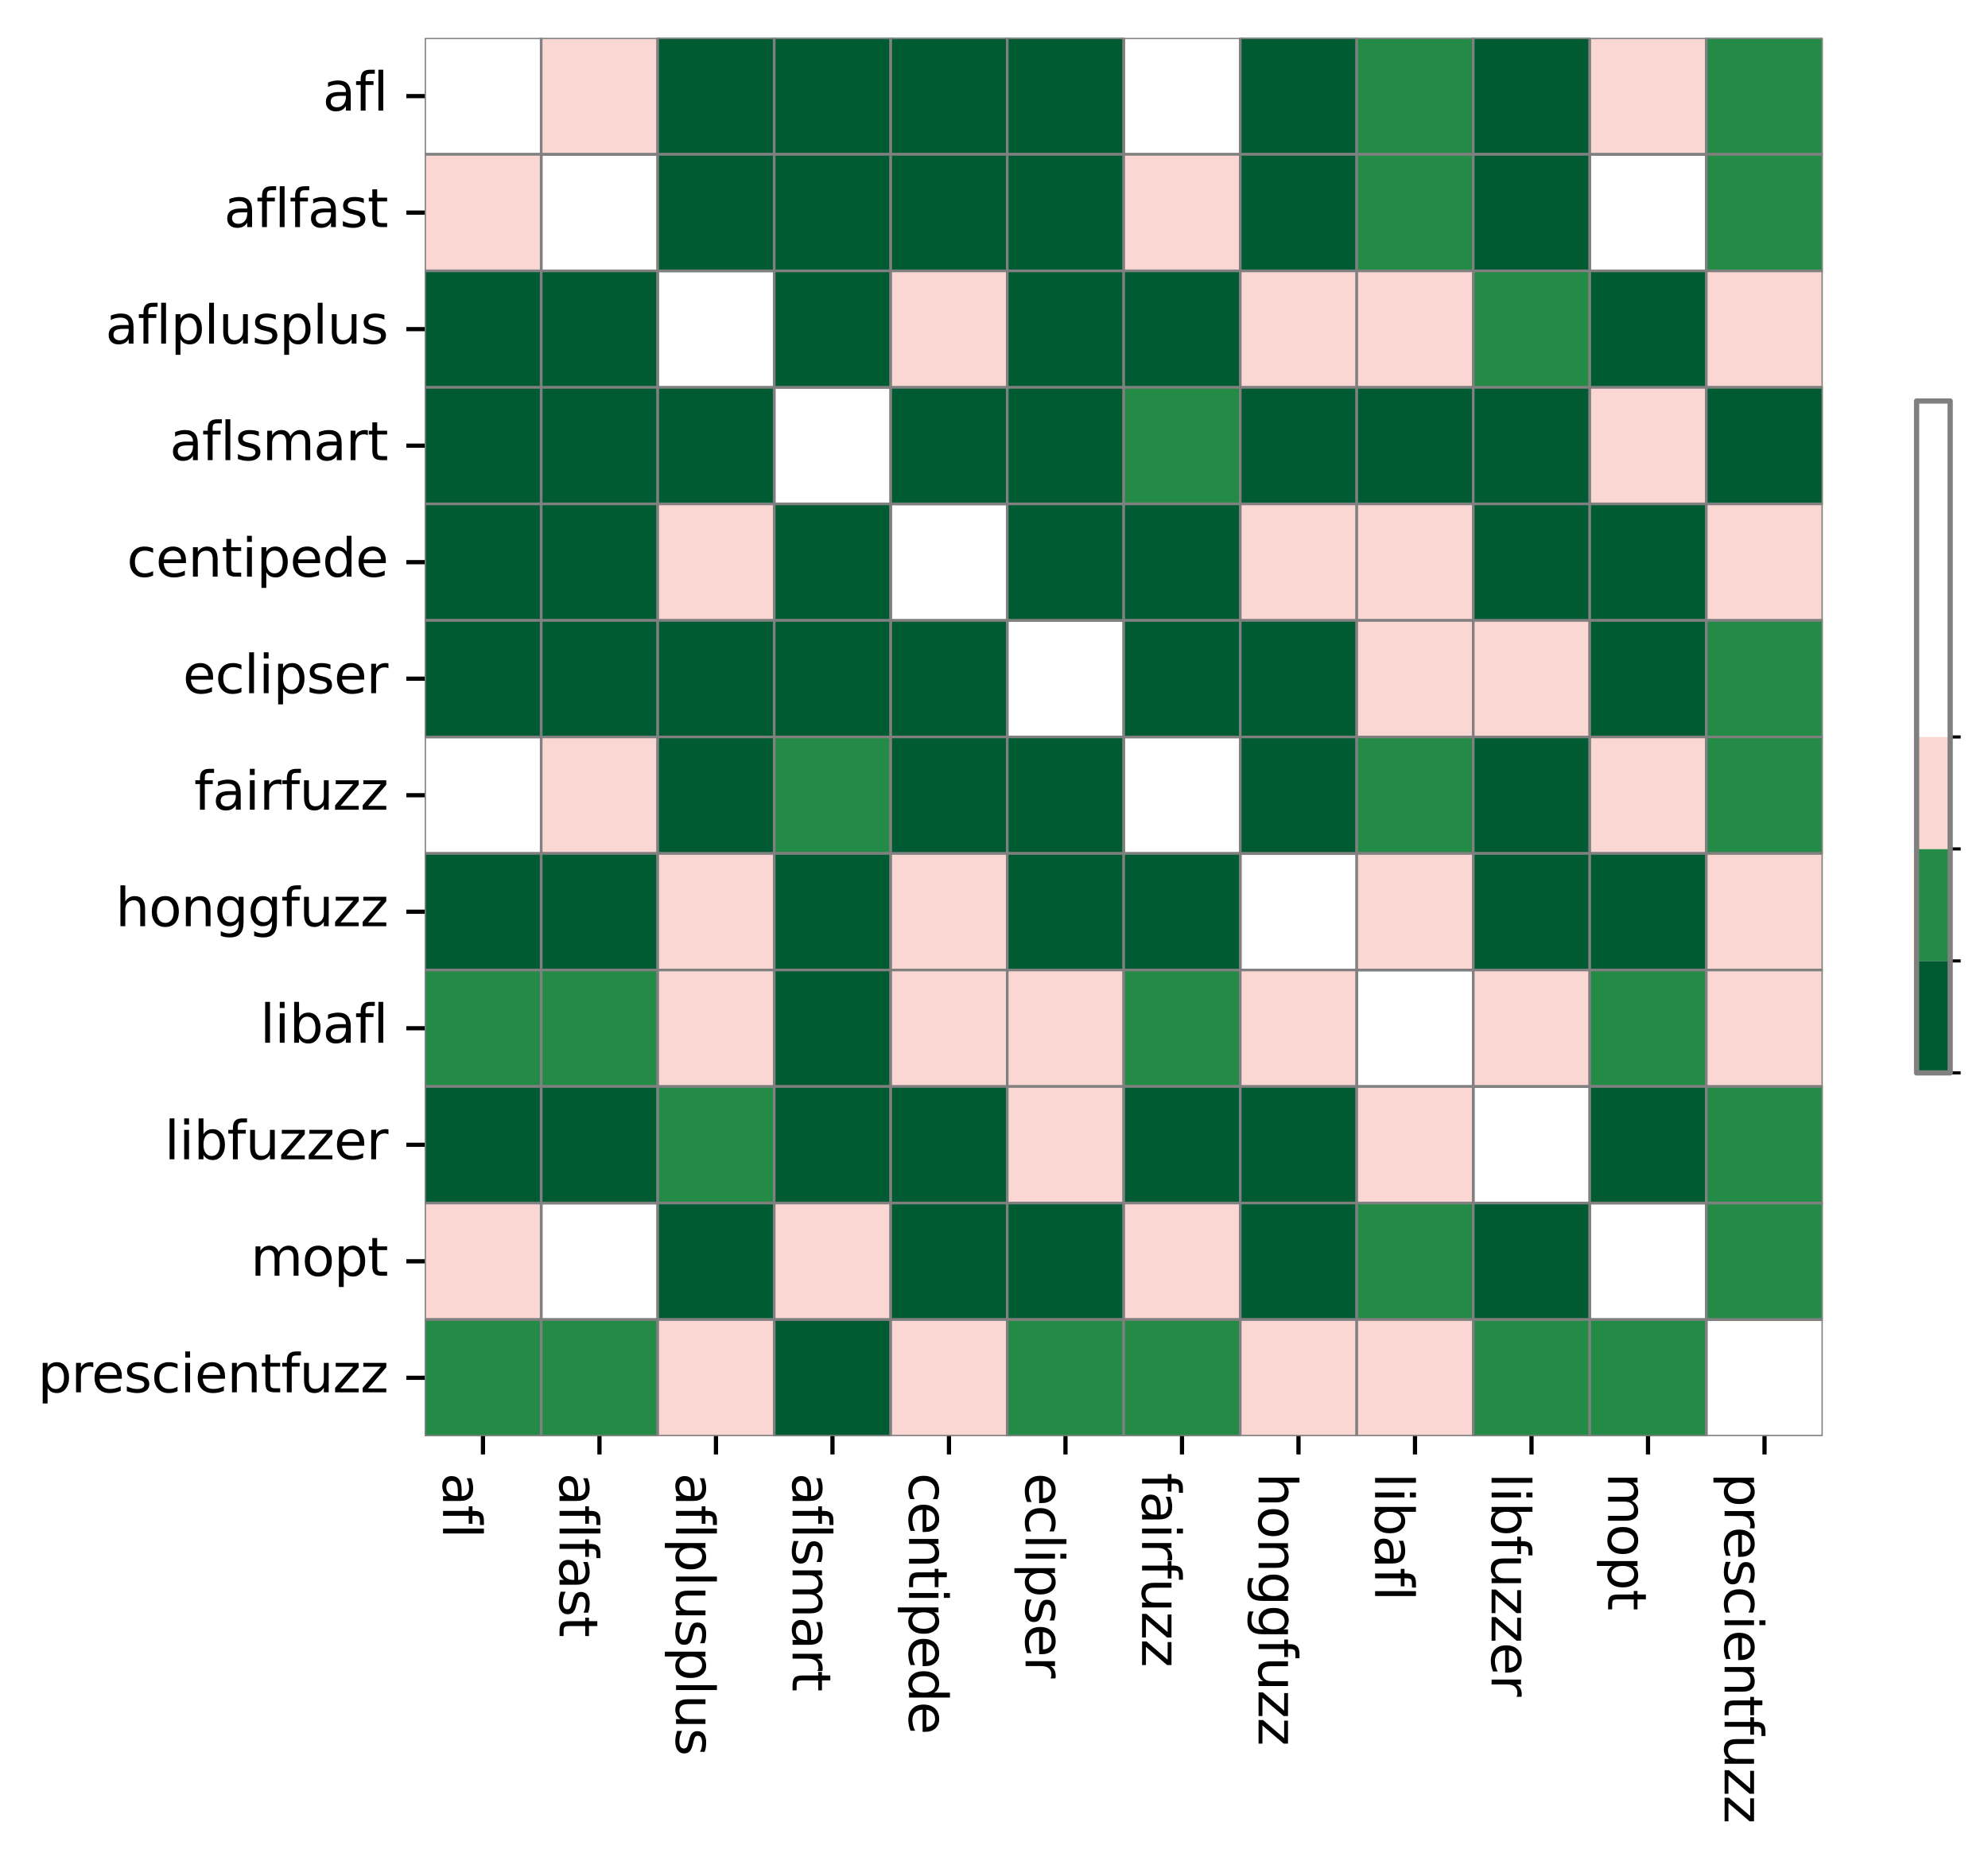<?xml version="1.0" encoding="utf-8" standalone="no"?>
<!DOCTYPE svg PUBLIC "-//W3C//DTD SVG 1.1//EN"
  "http://www.w3.org/Graphics/SVG/1.1/DTD/svg11.dtd">
<svg xmlns:xlink="http://www.w3.org/1999/xlink" width="378.401pt" height="354.151pt" viewBox="0 0 378.401 354.151" xmlns="http://www.w3.org/2000/svg" version="1.1">
 <defs>
  <style type="text/css">*{stroke-linejoin: round; stroke-linecap: butt}</style>
 </defs>
 <g id="figure_1">
  <g id="patch_1">
   <path d="M 0 354.151 
L 378.401 354.151 
L 378.401 0 
L 0 0 
z
" style="fill: #ffffff"/>
  </g>
  <g id="axes_1">
   <g id="patch_2">
    <path d="M 80.839 273.312 
L 346.951 273.312 
L 346.951 7.2 
L 80.839 7.2 
z
" style="fill: #ffffff"/>
   </g>
   <g id="QuadMesh_1">
    <path d="M 80.839 7.2 
L 103.015 7.2 
L 103.015 29.376 
L 80.839 29.376 
L 80.839 7.2 
" clip-path="url(#p3b783c4a45)" style="fill: none; stroke: #808080; stroke-width: 0.5"/>
    <path d="M 103.015 7.2 
L 125.191 7.2 
L 125.191 29.376 
L 103.015 29.376 
L 103.015 7.2 
" clip-path="url(#p3b783c4a45)" style="fill: #fbd7d4; stroke: #808080; stroke-width: 0.5"/>
    <path d="M 125.191 7.2 
L 147.367 7.2 
L 147.367 29.376 
L 125.191 29.376 
L 125.191 7.2 
" clip-path="url(#p3b783c4a45)" style="fill: #005a32; stroke: #808080; stroke-width: 0.5"/>
    <path d="M 147.367 7.2 
L 169.543 7.2 
L 169.543 29.376 
L 147.367 29.376 
L 147.367 7.2 
" clip-path="url(#p3b783c4a45)" style="fill: #005a32; stroke: #808080; stroke-width: 0.5"/>
    <path d="M 169.543 7.2 
L 191.719 7.2 
L 191.719 29.376 
L 169.543 29.376 
L 169.543 7.2 
" clip-path="url(#p3b783c4a45)" style="fill: #005a32; stroke: #808080; stroke-width: 0.5"/>
    <path d="M 191.719 7.2 
L 213.895 7.2 
L 213.895 29.376 
L 191.719 29.376 
L 191.719 7.2 
" clip-path="url(#p3b783c4a45)" style="fill: #005a32; stroke: #808080; stroke-width: 0.5"/>
    <path d="M 213.895 7.2 
L 236.071 7.2 
L 236.071 29.376 
L 213.895 29.376 
L 213.895 7.2 
" clip-path="url(#p3b783c4a45)" style="fill: none; stroke: #808080; stroke-width: 0.5"/>
    <path d="M 236.071 7.2 
L 258.247 7.2 
L 258.247 29.376 
L 236.071 29.376 
L 236.071 7.2 
" clip-path="url(#p3b783c4a45)" style="fill: #005a32; stroke: #808080; stroke-width: 0.5"/>
    <path d="M 258.247 7.2 
L 280.423 7.2 
L 280.423 29.376 
L 258.247 29.376 
L 258.247 7.2 
" clip-path="url(#p3b783c4a45)" style="fill: #238b45; stroke: #808080; stroke-width: 0.5"/>
    <path d="M 280.423 7.2 
L 302.599 7.2 
L 302.599 29.376 
L 280.423 29.376 
L 280.423 7.2 
" clip-path="url(#p3b783c4a45)" style="fill: #005a32; stroke: #808080; stroke-width: 0.5"/>
    <path d="M 302.599 7.2 
L 324.775 7.2 
L 324.775 29.376 
L 302.599 29.376 
L 302.599 7.2 
" clip-path="url(#p3b783c4a45)" style="fill: #fbd7d4; stroke: #808080; stroke-width: 0.5"/>
    <path d="M 324.775 7.2 
L 346.951 7.2 
L 346.951 29.376 
L 324.775 29.376 
L 324.775 7.2 
" clip-path="url(#p3b783c4a45)" style="fill: #238b45; stroke: #808080; stroke-width: 0.5"/>
    <path d="M 80.839 29.376 
L 103.015 29.376 
L 103.015 51.552 
L 80.839 51.552 
L 80.839 29.376 
" clip-path="url(#p3b783c4a45)" style="fill: #fbd7d4; stroke: #808080; stroke-width: 0.5"/>
    <path d="M 103.015 29.376 
L 125.191 29.376 
L 125.191 51.552 
L 103.015 51.552 
L 103.015 29.376 
" clip-path="url(#p3b783c4a45)" style="fill: none; stroke: #808080; stroke-width: 0.5"/>
    <path d="M 125.191 29.376 
L 147.367 29.376 
L 147.367 51.552 
L 125.191 51.552 
L 125.191 29.376 
" clip-path="url(#p3b783c4a45)" style="fill: #005a32; stroke: #808080; stroke-width: 0.5"/>
    <path d="M 147.367 29.376 
L 169.543 29.376 
L 169.543 51.552 
L 147.367 51.552 
L 147.367 29.376 
" clip-path="url(#p3b783c4a45)" style="fill: #005a32; stroke: #808080; stroke-width: 0.5"/>
    <path d="M 169.543 29.376 
L 191.719 29.376 
L 191.719 51.552 
L 169.543 51.552 
L 169.543 29.376 
" clip-path="url(#p3b783c4a45)" style="fill: #005a32; stroke: #808080; stroke-width: 0.5"/>
    <path d="M 191.719 29.376 
L 213.895 29.376 
L 213.895 51.552 
L 191.719 51.552 
L 191.719 29.376 
" clip-path="url(#p3b783c4a45)" style="fill: #005a32; stroke: #808080; stroke-width: 0.5"/>
    <path d="M 213.895 29.376 
L 236.071 29.376 
L 236.071 51.552 
L 213.895 51.552 
L 213.895 29.376 
" clip-path="url(#p3b783c4a45)" style="fill: #fbd7d4; stroke: #808080; stroke-width: 0.5"/>
    <path d="M 236.071 29.376 
L 258.247 29.376 
L 258.247 51.552 
L 236.071 51.552 
L 236.071 29.376 
" clip-path="url(#p3b783c4a45)" style="fill: #005a32; stroke: #808080; stroke-width: 0.5"/>
    <path d="M 258.247 29.376 
L 280.423 29.376 
L 280.423 51.552 
L 258.247 51.552 
L 258.247 29.376 
" clip-path="url(#p3b783c4a45)" style="fill: #238b45; stroke: #808080; stroke-width: 0.5"/>
    <path d="M 280.423 29.376 
L 302.599 29.376 
L 302.599 51.552 
L 280.423 51.552 
L 280.423 29.376 
" clip-path="url(#p3b783c4a45)" style="fill: #005a32; stroke: #808080; stroke-width: 0.5"/>
    <path d="M 302.599 29.376 
L 324.775 29.376 
L 324.775 51.552 
L 302.599 51.552 
L 302.599 29.376 
" clip-path="url(#p3b783c4a45)" style="fill: none; stroke: #808080; stroke-width: 0.5"/>
    <path d="M 324.775 29.376 
L 346.951 29.376 
L 346.951 51.552 
L 324.775 51.552 
L 324.775 29.376 
" clip-path="url(#p3b783c4a45)" style="fill: #238b45; stroke: #808080; stroke-width: 0.5"/>
    <path d="M 80.839 51.552 
L 103.015 51.552 
L 103.015 73.728 
L 80.839 73.728 
L 80.839 51.552 
" clip-path="url(#p3b783c4a45)" style="fill: #005a32; stroke: #808080; stroke-width: 0.5"/>
    <path d="M 103.015 51.552 
L 125.191 51.552 
L 125.191 73.728 
L 103.015 73.728 
L 103.015 51.552 
" clip-path="url(#p3b783c4a45)" style="fill: #005a32; stroke: #808080; stroke-width: 0.5"/>
    <path d="M 125.191 51.552 
L 147.367 51.552 
L 147.367 73.728 
L 125.191 73.728 
L 125.191 51.552 
" clip-path="url(#p3b783c4a45)" style="fill: none; stroke: #808080; stroke-width: 0.5"/>
    <path d="M 147.367 51.552 
L 169.543 51.552 
L 169.543 73.728 
L 147.367 73.728 
L 147.367 51.552 
" clip-path="url(#p3b783c4a45)" style="fill: #005a32; stroke: #808080; stroke-width: 0.5"/>
    <path d="M 169.543 51.552 
L 191.719 51.552 
L 191.719 73.728 
L 169.543 73.728 
L 169.543 51.552 
" clip-path="url(#p3b783c4a45)" style="fill: #fbd7d4; stroke: #808080; stroke-width: 0.5"/>
    <path d="M 191.719 51.552 
L 213.895 51.552 
L 213.895 73.728 
L 191.719 73.728 
L 191.719 51.552 
" clip-path="url(#p3b783c4a45)" style="fill: #005a32; stroke: #808080; stroke-width: 0.5"/>
    <path d="M 213.895 51.552 
L 236.071 51.552 
L 236.071 73.728 
L 213.895 73.728 
L 213.895 51.552 
" clip-path="url(#p3b783c4a45)" style="fill: #005a32; stroke: #808080; stroke-width: 0.5"/>
    <path d="M 236.071 51.552 
L 258.247 51.552 
L 258.247 73.728 
L 236.071 73.728 
L 236.071 51.552 
" clip-path="url(#p3b783c4a45)" style="fill: #fbd7d4; stroke: #808080; stroke-width: 0.5"/>
    <path d="M 258.247 51.552 
L 280.423 51.552 
L 280.423 73.728 
L 258.247 73.728 
L 258.247 51.552 
" clip-path="url(#p3b783c4a45)" style="fill: #fbd7d4; stroke: #808080; stroke-width: 0.5"/>
    <path d="M 280.423 51.552 
L 302.599 51.552 
L 302.599 73.728 
L 280.423 73.728 
L 280.423 51.552 
" clip-path="url(#p3b783c4a45)" style="fill: #238b45; stroke: #808080; stroke-width: 0.5"/>
    <path d="M 302.599 51.552 
L 324.775 51.552 
L 324.775 73.728 
L 302.599 73.728 
L 302.599 51.552 
" clip-path="url(#p3b783c4a45)" style="fill: #005a32; stroke: #808080; stroke-width: 0.5"/>
    <path d="M 324.775 51.552 
L 346.951 51.552 
L 346.951 73.728 
L 324.775 73.728 
L 324.775 51.552 
" clip-path="url(#p3b783c4a45)" style="fill: #fbd7d4; stroke: #808080; stroke-width: 0.5"/>
    <path d="M 80.839 73.728 
L 103.015 73.728 
L 103.015 95.904 
L 80.839 95.904 
L 80.839 73.728 
" clip-path="url(#p3b783c4a45)" style="fill: #005a32; stroke: #808080; stroke-width: 0.5"/>
    <path d="M 103.015 73.728 
L 125.191 73.728 
L 125.191 95.904 
L 103.015 95.904 
L 103.015 73.728 
" clip-path="url(#p3b783c4a45)" style="fill: #005a32; stroke: #808080; stroke-width: 0.5"/>
    <path d="M 125.191 73.728 
L 147.367 73.728 
L 147.367 95.904 
L 125.191 95.904 
L 125.191 73.728 
" clip-path="url(#p3b783c4a45)" style="fill: #005a32; stroke: #808080; stroke-width: 0.5"/>
    <path d="M 147.367 73.728 
L 169.543 73.728 
L 169.543 95.904 
L 147.367 95.904 
L 147.367 73.728 
" clip-path="url(#p3b783c4a45)" style="fill: none; stroke: #808080; stroke-width: 0.5"/>
    <path d="M 169.543 73.728 
L 191.719 73.728 
L 191.719 95.904 
L 169.543 95.904 
L 169.543 73.728 
" clip-path="url(#p3b783c4a45)" style="fill: #005a32; stroke: #808080; stroke-width: 0.5"/>
    <path d="M 191.719 73.728 
L 213.895 73.728 
L 213.895 95.904 
L 191.719 95.904 
L 191.719 73.728 
" clip-path="url(#p3b783c4a45)" style="fill: #005a32; stroke: #808080; stroke-width: 0.5"/>
    <path d="M 213.895 73.728 
L 236.071 73.728 
L 236.071 95.904 
L 213.895 95.904 
L 213.895 73.728 
" clip-path="url(#p3b783c4a45)" style="fill: #238b45; stroke: #808080; stroke-width: 0.5"/>
    <path d="M 236.071 73.728 
L 258.247 73.728 
L 258.247 95.904 
L 236.071 95.904 
L 236.071 73.728 
" clip-path="url(#p3b783c4a45)" style="fill: #005a32; stroke: #808080; stroke-width: 0.5"/>
    <path d="M 258.247 73.728 
L 280.423 73.728 
L 280.423 95.904 
L 258.247 95.904 
L 258.247 73.728 
" clip-path="url(#p3b783c4a45)" style="fill: #005a32; stroke: #808080; stroke-width: 0.5"/>
    <path d="M 280.423 73.728 
L 302.599 73.728 
L 302.599 95.904 
L 280.423 95.904 
L 280.423 73.728 
" clip-path="url(#p3b783c4a45)" style="fill: #005a32; stroke: #808080; stroke-width: 0.5"/>
    <path d="M 302.599 73.728 
L 324.775 73.728 
L 324.775 95.904 
L 302.599 95.904 
L 302.599 73.728 
" clip-path="url(#p3b783c4a45)" style="fill: #fbd7d4; stroke: #808080; stroke-width: 0.5"/>
    <path d="M 324.775 73.728 
L 346.951 73.728 
L 346.951 95.904 
L 324.775 95.904 
L 324.775 73.728 
" clip-path="url(#p3b783c4a45)" style="fill: #005a32; stroke: #808080; stroke-width: 0.5"/>
    <path d="M 80.839 95.904 
L 103.015 95.904 
L 103.015 118.08 
L 80.839 118.08 
L 80.839 95.904 
" clip-path="url(#p3b783c4a45)" style="fill: #005a32; stroke: #808080; stroke-width: 0.5"/>
    <path d="M 103.015 95.904 
L 125.191 95.904 
L 125.191 118.08 
L 103.015 118.08 
L 103.015 95.904 
" clip-path="url(#p3b783c4a45)" style="fill: #005a32; stroke: #808080; stroke-width: 0.5"/>
    <path d="M 125.191 95.904 
L 147.367 95.904 
L 147.367 118.08 
L 125.191 118.08 
L 125.191 95.904 
" clip-path="url(#p3b783c4a45)" style="fill: #fbd7d4; stroke: #808080; stroke-width: 0.5"/>
    <path d="M 147.367 95.904 
L 169.543 95.904 
L 169.543 118.08 
L 147.367 118.08 
L 147.367 95.904 
" clip-path="url(#p3b783c4a45)" style="fill: #005a32; stroke: #808080; stroke-width: 0.5"/>
    <path d="M 169.543 95.904 
L 191.719 95.904 
L 191.719 118.08 
L 169.543 118.08 
L 169.543 95.904 
" clip-path="url(#p3b783c4a45)" style="fill: none; stroke: #808080; stroke-width: 0.5"/>
    <path d="M 191.719 95.904 
L 213.895 95.904 
L 213.895 118.08 
L 191.719 118.08 
L 191.719 95.904 
" clip-path="url(#p3b783c4a45)" style="fill: #005a32; stroke: #808080; stroke-width: 0.5"/>
    <path d="M 213.895 95.904 
L 236.071 95.904 
L 236.071 118.08 
L 213.895 118.08 
L 213.895 95.904 
" clip-path="url(#p3b783c4a45)" style="fill: #005a32; stroke: #808080; stroke-width: 0.5"/>
    <path d="M 236.071 95.904 
L 258.247 95.904 
L 258.247 118.08 
L 236.071 118.08 
L 236.071 95.904 
" clip-path="url(#p3b783c4a45)" style="fill: #fbd7d4; stroke: #808080; stroke-width: 0.5"/>
    <path d="M 258.247 95.904 
L 280.423 95.904 
L 280.423 118.08 
L 258.247 118.08 
L 258.247 95.904 
" clip-path="url(#p3b783c4a45)" style="fill: #fbd7d4; stroke: #808080; stroke-width: 0.5"/>
    <path d="M 280.423 95.904 
L 302.599 95.904 
L 302.599 118.08 
L 280.423 118.08 
L 280.423 95.904 
" clip-path="url(#p3b783c4a45)" style="fill: #005a32; stroke: #808080; stroke-width: 0.5"/>
    <path d="M 302.599 95.904 
L 324.775 95.904 
L 324.775 118.08 
L 302.599 118.08 
L 302.599 95.904 
" clip-path="url(#p3b783c4a45)" style="fill: #005a32; stroke: #808080; stroke-width: 0.5"/>
    <path d="M 324.775 95.904 
L 346.951 95.904 
L 346.951 118.08 
L 324.775 118.08 
L 324.775 95.904 
" clip-path="url(#p3b783c4a45)" style="fill: #fbd7d4; stroke: #808080; stroke-width: 0.5"/>
    <path d="M 80.839 118.08 
L 103.015 118.08 
L 103.015 140.256 
L 80.839 140.256 
L 80.839 118.08 
" clip-path="url(#p3b783c4a45)" style="fill: #005a32; stroke: #808080; stroke-width: 0.5"/>
    <path d="M 103.015 118.08 
L 125.191 118.08 
L 125.191 140.256 
L 103.015 140.256 
L 103.015 118.08 
" clip-path="url(#p3b783c4a45)" style="fill: #005a32; stroke: #808080; stroke-width: 0.5"/>
    <path d="M 125.191 118.08 
L 147.367 118.08 
L 147.367 140.256 
L 125.191 140.256 
L 125.191 118.08 
" clip-path="url(#p3b783c4a45)" style="fill: #005a32; stroke: #808080; stroke-width: 0.5"/>
    <path d="M 147.367 118.08 
L 169.543 118.08 
L 169.543 140.256 
L 147.367 140.256 
L 147.367 118.08 
" clip-path="url(#p3b783c4a45)" style="fill: #005a32; stroke: #808080; stroke-width: 0.5"/>
    <path d="M 169.543 118.08 
L 191.719 118.08 
L 191.719 140.256 
L 169.543 140.256 
L 169.543 118.08 
" clip-path="url(#p3b783c4a45)" style="fill: #005a32; stroke: #808080; stroke-width: 0.5"/>
    <path d="M 191.719 118.08 
L 213.895 118.08 
L 213.895 140.256 
L 191.719 140.256 
L 191.719 118.08 
" clip-path="url(#p3b783c4a45)" style="fill: none; stroke: #808080; stroke-width: 0.5"/>
    <path d="M 213.895 118.08 
L 236.071 118.08 
L 236.071 140.256 
L 213.895 140.256 
L 213.895 118.08 
" clip-path="url(#p3b783c4a45)" style="fill: #005a32; stroke: #808080; stroke-width: 0.5"/>
    <path d="M 236.071 118.08 
L 258.247 118.08 
L 258.247 140.256 
L 236.071 140.256 
L 236.071 118.08 
" clip-path="url(#p3b783c4a45)" style="fill: #005a32; stroke: #808080; stroke-width: 0.5"/>
    <path d="M 258.247 118.08 
L 280.423 118.08 
L 280.423 140.256 
L 258.247 140.256 
L 258.247 118.08 
" clip-path="url(#p3b783c4a45)" style="fill: #fbd7d4; stroke: #808080; stroke-width: 0.5"/>
    <path d="M 280.423 118.08 
L 302.599 118.08 
L 302.599 140.256 
L 280.423 140.256 
L 280.423 118.08 
" clip-path="url(#p3b783c4a45)" style="fill: #fbd7d4; stroke: #808080; stroke-width: 0.5"/>
    <path d="M 302.599 118.08 
L 324.775 118.08 
L 324.775 140.256 
L 302.599 140.256 
L 302.599 118.08 
" clip-path="url(#p3b783c4a45)" style="fill: #005a32; stroke: #808080; stroke-width: 0.5"/>
    <path d="M 324.775 118.08 
L 346.951 118.08 
L 346.951 140.256 
L 324.775 140.256 
L 324.775 118.08 
" clip-path="url(#p3b783c4a45)" style="fill: #238b45; stroke: #808080; stroke-width: 0.5"/>
    <path d="M 80.839 140.256 
L 103.015 140.256 
L 103.015 162.432 
L 80.839 162.432 
L 80.839 140.256 
" clip-path="url(#p3b783c4a45)" style="fill: none; stroke: #808080; stroke-width: 0.5"/>
    <path d="M 103.015 140.256 
L 125.191 140.256 
L 125.191 162.432 
L 103.015 162.432 
L 103.015 140.256 
" clip-path="url(#p3b783c4a45)" style="fill: #fbd7d4; stroke: #808080; stroke-width: 0.5"/>
    <path d="M 125.191 140.256 
L 147.367 140.256 
L 147.367 162.432 
L 125.191 162.432 
L 125.191 140.256 
" clip-path="url(#p3b783c4a45)" style="fill: #005a32; stroke: #808080; stroke-width: 0.5"/>
    <path d="M 147.367 140.256 
L 169.543 140.256 
L 169.543 162.432 
L 147.367 162.432 
L 147.367 140.256 
" clip-path="url(#p3b783c4a45)" style="fill: #238b45; stroke: #808080; stroke-width: 0.5"/>
    <path d="M 169.543 140.256 
L 191.719 140.256 
L 191.719 162.432 
L 169.543 162.432 
L 169.543 140.256 
" clip-path="url(#p3b783c4a45)" style="fill: #005a32; stroke: #808080; stroke-width: 0.5"/>
    <path d="M 191.719 140.256 
L 213.895 140.256 
L 213.895 162.432 
L 191.719 162.432 
L 191.719 140.256 
" clip-path="url(#p3b783c4a45)" style="fill: #005a32; stroke: #808080; stroke-width: 0.5"/>
    <path d="M 213.895 140.256 
L 236.071 140.256 
L 236.071 162.432 
L 213.895 162.432 
L 213.895 140.256 
" clip-path="url(#p3b783c4a45)" style="fill: none; stroke: #808080; stroke-width: 0.5"/>
    <path d="M 236.071 140.256 
L 258.247 140.256 
L 258.247 162.432 
L 236.071 162.432 
L 236.071 140.256 
" clip-path="url(#p3b783c4a45)" style="fill: #005a32; stroke: #808080; stroke-width: 0.5"/>
    <path d="M 258.247 140.256 
L 280.423 140.256 
L 280.423 162.432 
L 258.247 162.432 
L 258.247 140.256 
" clip-path="url(#p3b783c4a45)" style="fill: #238b45; stroke: #808080; stroke-width: 0.5"/>
    <path d="M 280.423 140.256 
L 302.599 140.256 
L 302.599 162.432 
L 280.423 162.432 
L 280.423 140.256 
" clip-path="url(#p3b783c4a45)" style="fill: #005a32; stroke: #808080; stroke-width: 0.5"/>
    <path d="M 302.599 140.256 
L 324.775 140.256 
L 324.775 162.432 
L 302.599 162.432 
L 302.599 140.256 
" clip-path="url(#p3b783c4a45)" style="fill: #fbd7d4; stroke: #808080; stroke-width: 0.5"/>
    <path d="M 324.775 140.256 
L 346.951 140.256 
L 346.951 162.432 
L 324.775 162.432 
L 324.775 140.256 
" clip-path="url(#p3b783c4a45)" style="fill: #238b45; stroke: #808080; stroke-width: 0.5"/>
    <path d="M 80.839 162.432 
L 103.015 162.432 
L 103.015 184.608 
L 80.839 184.608 
L 80.839 162.432 
" clip-path="url(#p3b783c4a45)" style="fill: #005a32; stroke: #808080; stroke-width: 0.5"/>
    <path d="M 103.015 162.432 
L 125.191 162.432 
L 125.191 184.608 
L 103.015 184.608 
L 103.015 162.432 
" clip-path="url(#p3b783c4a45)" style="fill: #005a32; stroke: #808080; stroke-width: 0.5"/>
    <path d="M 125.191 162.432 
L 147.367 162.432 
L 147.367 184.608 
L 125.191 184.608 
L 125.191 162.432 
" clip-path="url(#p3b783c4a45)" style="fill: #fbd7d4; stroke: #808080; stroke-width: 0.5"/>
    <path d="M 147.367 162.432 
L 169.543 162.432 
L 169.543 184.608 
L 147.367 184.608 
L 147.367 162.432 
" clip-path="url(#p3b783c4a45)" style="fill: #005a32; stroke: #808080; stroke-width: 0.5"/>
    <path d="M 169.543 162.432 
L 191.719 162.432 
L 191.719 184.608 
L 169.543 184.608 
L 169.543 162.432 
" clip-path="url(#p3b783c4a45)" style="fill: #fbd7d4; stroke: #808080; stroke-width: 0.5"/>
    <path d="M 191.719 162.432 
L 213.895 162.432 
L 213.895 184.608 
L 191.719 184.608 
L 191.719 162.432 
" clip-path="url(#p3b783c4a45)" style="fill: #005a32; stroke: #808080; stroke-width: 0.5"/>
    <path d="M 213.895 162.432 
L 236.071 162.432 
L 236.071 184.608 
L 213.895 184.608 
L 213.895 162.432 
" clip-path="url(#p3b783c4a45)" style="fill: #005a32; stroke: #808080; stroke-width: 0.5"/>
    <path d="M 236.071 162.432 
L 258.247 162.432 
L 258.247 184.608 
L 236.071 184.608 
L 236.071 162.432 
" clip-path="url(#p3b783c4a45)" style="fill: none; stroke: #808080; stroke-width: 0.5"/>
    <path d="M 258.247 162.432 
L 280.423 162.432 
L 280.423 184.608 
L 258.247 184.608 
L 258.247 162.432 
" clip-path="url(#p3b783c4a45)" style="fill: #fbd7d4; stroke: #808080; stroke-width: 0.5"/>
    <path d="M 280.423 162.432 
L 302.599 162.432 
L 302.599 184.608 
L 280.423 184.608 
L 280.423 162.432 
" clip-path="url(#p3b783c4a45)" style="fill: #005a32; stroke: #808080; stroke-width: 0.5"/>
    <path d="M 302.599 162.432 
L 324.775 162.432 
L 324.775 184.608 
L 302.599 184.608 
L 302.599 162.432 
" clip-path="url(#p3b783c4a45)" style="fill: #005a32; stroke: #808080; stroke-width: 0.5"/>
    <path d="M 324.775 162.432 
L 346.951 162.432 
L 346.951 184.608 
L 324.775 184.608 
L 324.775 162.432 
" clip-path="url(#p3b783c4a45)" style="fill: #fbd7d4; stroke: #808080; stroke-width: 0.5"/>
    <path d="M 80.839 184.608 
L 103.015 184.608 
L 103.015 206.784 
L 80.839 206.784 
L 80.839 184.608 
" clip-path="url(#p3b783c4a45)" style="fill: #238b45; stroke: #808080; stroke-width: 0.5"/>
    <path d="M 103.015 184.608 
L 125.191 184.608 
L 125.191 206.784 
L 103.015 206.784 
L 103.015 184.608 
" clip-path="url(#p3b783c4a45)" style="fill: #238b45; stroke: #808080; stroke-width: 0.5"/>
    <path d="M 125.191 184.608 
L 147.367 184.608 
L 147.367 206.784 
L 125.191 206.784 
L 125.191 184.608 
" clip-path="url(#p3b783c4a45)" style="fill: #fbd7d4; stroke: #808080; stroke-width: 0.5"/>
    <path d="M 147.367 184.608 
L 169.543 184.608 
L 169.543 206.784 
L 147.367 206.784 
L 147.367 184.608 
" clip-path="url(#p3b783c4a45)" style="fill: #005a32; stroke: #808080; stroke-width: 0.5"/>
    <path d="M 169.543 184.608 
L 191.719 184.608 
L 191.719 206.784 
L 169.543 206.784 
L 169.543 184.608 
" clip-path="url(#p3b783c4a45)" style="fill: #fbd7d4; stroke: #808080; stroke-width: 0.5"/>
    <path d="M 191.719 184.608 
L 213.895 184.608 
L 213.895 206.784 
L 191.719 206.784 
L 191.719 184.608 
" clip-path="url(#p3b783c4a45)" style="fill: #fbd7d4; stroke: #808080; stroke-width: 0.5"/>
    <path d="M 213.895 184.608 
L 236.071 184.608 
L 236.071 206.784 
L 213.895 206.784 
L 213.895 184.608 
" clip-path="url(#p3b783c4a45)" style="fill: #238b45; stroke: #808080; stroke-width: 0.5"/>
    <path d="M 236.071 184.608 
L 258.247 184.608 
L 258.247 206.784 
L 236.071 206.784 
L 236.071 184.608 
" clip-path="url(#p3b783c4a45)" style="fill: #fbd7d4; stroke: #808080; stroke-width: 0.5"/>
    <path d="M 258.247 184.608 
L 280.423 184.608 
L 280.423 206.784 
L 258.247 206.784 
L 258.247 184.608 
" clip-path="url(#p3b783c4a45)" style="fill: none; stroke: #808080; stroke-width: 0.5"/>
    <path d="M 280.423 184.608 
L 302.599 184.608 
L 302.599 206.784 
L 280.423 206.784 
L 280.423 184.608 
" clip-path="url(#p3b783c4a45)" style="fill: #fbd7d4; stroke: #808080; stroke-width: 0.5"/>
    <path d="M 302.599 184.608 
L 324.775 184.608 
L 324.775 206.784 
L 302.599 206.784 
L 302.599 184.608 
" clip-path="url(#p3b783c4a45)" style="fill: #238b45; stroke: #808080; stroke-width: 0.5"/>
    <path d="M 324.775 184.608 
L 346.951 184.608 
L 346.951 206.784 
L 324.775 206.784 
L 324.775 184.608 
" clip-path="url(#p3b783c4a45)" style="fill: #fbd7d4; stroke: #808080; stroke-width: 0.5"/>
    <path d="M 80.839 206.784 
L 103.015 206.784 
L 103.015 228.96 
L 80.839 228.96 
L 80.839 206.784 
" clip-path="url(#p3b783c4a45)" style="fill: #005a32; stroke: #808080; stroke-width: 0.5"/>
    <path d="M 103.015 206.784 
L 125.191 206.784 
L 125.191 228.96 
L 103.015 228.96 
L 103.015 206.784 
" clip-path="url(#p3b783c4a45)" style="fill: #005a32; stroke: #808080; stroke-width: 0.5"/>
    <path d="M 125.191 206.784 
L 147.367 206.784 
L 147.367 228.96 
L 125.191 228.96 
L 125.191 206.784 
" clip-path="url(#p3b783c4a45)" style="fill: #238b45; stroke: #808080; stroke-width: 0.5"/>
    <path d="M 147.367 206.784 
L 169.543 206.784 
L 169.543 228.96 
L 147.367 228.96 
L 147.367 206.784 
" clip-path="url(#p3b783c4a45)" style="fill: #005a32; stroke: #808080; stroke-width: 0.5"/>
    <path d="M 169.543 206.784 
L 191.719 206.784 
L 191.719 228.96 
L 169.543 228.96 
L 169.543 206.784 
" clip-path="url(#p3b783c4a45)" style="fill: #005a32; stroke: #808080; stroke-width: 0.5"/>
    <path d="M 191.719 206.784 
L 213.895 206.784 
L 213.895 228.96 
L 191.719 228.96 
L 191.719 206.784 
" clip-path="url(#p3b783c4a45)" style="fill: #fbd7d4; stroke: #808080; stroke-width: 0.5"/>
    <path d="M 213.895 206.784 
L 236.071 206.784 
L 236.071 228.96 
L 213.895 228.96 
L 213.895 206.784 
" clip-path="url(#p3b783c4a45)" style="fill: #005a32; stroke: #808080; stroke-width: 0.5"/>
    <path d="M 236.071 206.784 
L 258.247 206.784 
L 258.247 228.96 
L 236.071 228.96 
L 236.071 206.784 
" clip-path="url(#p3b783c4a45)" style="fill: #005a32; stroke: #808080; stroke-width: 0.5"/>
    <path d="M 258.247 206.784 
L 280.423 206.784 
L 280.423 228.96 
L 258.247 228.96 
L 258.247 206.784 
" clip-path="url(#p3b783c4a45)" style="fill: #fbd7d4; stroke: #808080; stroke-width: 0.5"/>
    <path d="M 280.423 206.784 
L 302.599 206.784 
L 302.599 228.96 
L 280.423 228.96 
L 280.423 206.784 
" clip-path="url(#p3b783c4a45)" style="fill: none; stroke: #808080; stroke-width: 0.5"/>
    <path d="M 302.599 206.784 
L 324.775 206.784 
L 324.775 228.96 
L 302.599 228.96 
L 302.599 206.784 
" clip-path="url(#p3b783c4a45)" style="fill: #005a32; stroke: #808080; stroke-width: 0.5"/>
    <path d="M 324.775 206.784 
L 346.951 206.784 
L 346.951 228.96 
L 324.775 228.96 
L 324.775 206.784 
" clip-path="url(#p3b783c4a45)" style="fill: #238b45; stroke: #808080; stroke-width: 0.5"/>
    <path d="M 80.839 228.96 
L 103.015 228.96 
L 103.015 251.136 
L 80.839 251.136 
L 80.839 228.96 
" clip-path="url(#p3b783c4a45)" style="fill: #fbd7d4; stroke: #808080; stroke-width: 0.5"/>
    <path d="M 103.015 228.96 
L 125.191 228.96 
L 125.191 251.136 
L 103.015 251.136 
L 103.015 228.96 
" clip-path="url(#p3b783c4a45)" style="fill: none; stroke: #808080; stroke-width: 0.5"/>
    <path d="M 125.191 228.96 
L 147.367 228.96 
L 147.367 251.136 
L 125.191 251.136 
L 125.191 228.96 
" clip-path="url(#p3b783c4a45)" style="fill: #005a32; stroke: #808080; stroke-width: 0.5"/>
    <path d="M 147.367 228.96 
L 169.543 228.96 
L 169.543 251.136 
L 147.367 251.136 
L 147.367 228.96 
" clip-path="url(#p3b783c4a45)" style="fill: #fbd7d4; stroke: #808080; stroke-width: 0.5"/>
    <path d="M 169.543 228.96 
L 191.719 228.96 
L 191.719 251.136 
L 169.543 251.136 
L 169.543 228.96 
" clip-path="url(#p3b783c4a45)" style="fill: #005a32; stroke: #808080; stroke-width: 0.5"/>
    <path d="M 191.719 228.96 
L 213.895 228.96 
L 213.895 251.136 
L 191.719 251.136 
L 191.719 228.96 
" clip-path="url(#p3b783c4a45)" style="fill: #005a32; stroke: #808080; stroke-width: 0.5"/>
    <path d="M 213.895 228.96 
L 236.071 228.96 
L 236.071 251.136 
L 213.895 251.136 
L 213.895 228.96 
" clip-path="url(#p3b783c4a45)" style="fill: #fbd7d4; stroke: #808080; stroke-width: 0.5"/>
    <path d="M 236.071 228.96 
L 258.247 228.96 
L 258.247 251.136 
L 236.071 251.136 
L 236.071 228.96 
" clip-path="url(#p3b783c4a45)" style="fill: #005a32; stroke: #808080; stroke-width: 0.5"/>
    <path d="M 258.247 228.96 
L 280.423 228.96 
L 280.423 251.136 
L 258.247 251.136 
L 258.247 228.96 
" clip-path="url(#p3b783c4a45)" style="fill: #238b45; stroke: #808080; stroke-width: 0.5"/>
    <path d="M 280.423 228.96 
L 302.599 228.96 
L 302.599 251.136 
L 280.423 251.136 
L 280.423 228.96 
" clip-path="url(#p3b783c4a45)" style="fill: #005a32; stroke: #808080; stroke-width: 0.5"/>
    <path d="M 302.599 228.96 
L 324.775 228.96 
L 324.775 251.136 
L 302.599 251.136 
L 302.599 228.96 
" clip-path="url(#p3b783c4a45)" style="fill: none; stroke: #808080; stroke-width: 0.5"/>
    <path d="M 324.775 228.96 
L 346.951 228.96 
L 346.951 251.136 
L 324.775 251.136 
L 324.775 228.96 
" clip-path="url(#p3b783c4a45)" style="fill: #238b45; stroke: #808080; stroke-width: 0.5"/>
    <path d="M 80.839 251.136 
L 103.015 251.136 
L 103.015 273.312 
L 80.839 273.312 
L 80.839 251.136 
" clip-path="url(#p3b783c4a45)" style="fill: #238b45; stroke: #808080; stroke-width: 0.5"/>
    <path d="M 103.015 251.136 
L 125.191 251.136 
L 125.191 273.312 
L 103.015 273.312 
L 103.015 251.136 
" clip-path="url(#p3b783c4a45)" style="fill: #238b45; stroke: #808080; stroke-width: 0.5"/>
    <path d="M 125.191 251.136 
L 147.367 251.136 
L 147.367 273.312 
L 125.191 273.312 
L 125.191 251.136 
" clip-path="url(#p3b783c4a45)" style="fill: #fbd7d4; stroke: #808080; stroke-width: 0.5"/>
    <path d="M 147.367 251.136 
L 169.543 251.136 
L 169.543 273.312 
L 147.367 273.312 
L 147.367 251.136 
" clip-path="url(#p3b783c4a45)" style="fill: #005a32; stroke: #808080; stroke-width: 0.5"/>
    <path d="M 169.543 251.136 
L 191.719 251.136 
L 191.719 273.312 
L 169.543 273.312 
L 169.543 251.136 
" clip-path="url(#p3b783c4a45)" style="fill: #fbd7d4; stroke: #808080; stroke-width: 0.5"/>
    <path d="M 191.719 251.136 
L 213.895 251.136 
L 213.895 273.312 
L 191.719 273.312 
L 191.719 251.136 
" clip-path="url(#p3b783c4a45)" style="fill: #238b45; stroke: #808080; stroke-width: 0.5"/>
    <path d="M 213.895 251.136 
L 236.071 251.136 
L 236.071 273.312 
L 213.895 273.312 
L 213.895 251.136 
" clip-path="url(#p3b783c4a45)" style="fill: #238b45; stroke: #808080; stroke-width: 0.5"/>
    <path d="M 236.071 251.136 
L 258.247 251.136 
L 258.247 273.312 
L 236.071 273.312 
L 236.071 251.136 
" clip-path="url(#p3b783c4a45)" style="fill: #fbd7d4; stroke: #808080; stroke-width: 0.5"/>
    <path d="M 258.247 251.136 
L 280.423 251.136 
L 280.423 273.312 
L 258.247 273.312 
L 258.247 251.136 
" clip-path="url(#p3b783c4a45)" style="fill: #fbd7d4; stroke: #808080; stroke-width: 0.5"/>
    <path d="M 280.423 251.136 
L 302.599 251.136 
L 302.599 273.312 
L 280.423 273.312 
L 280.423 251.136 
" clip-path="url(#p3b783c4a45)" style="fill: #238b45; stroke: #808080; stroke-width: 0.5"/>
    <path d="M 302.599 251.136 
L 324.775 251.136 
L 324.775 273.312 
L 302.599 273.312 
L 302.599 251.136 
" clip-path="url(#p3b783c4a45)" style="fill: #238b45; stroke: #808080; stroke-width: 0.5"/>
    <path d="M 324.775 251.136 
L 346.951 251.136 
L 346.951 273.312 
L 324.775 273.312 
L 324.775 251.136 
" clip-path="url(#p3b783c4a45)" style="fill: none; stroke: #808080; stroke-width: 0.5"/>
   </g>
   <g id="matplotlib.axis_1">
    <g id="xtick_1">
     <g id="line2d_1">
      <defs>
       <path id="m136f6fa12c" d="M 0 0 
L 0 3.5 
" style="stroke: #000000; stroke-width: 0.8"/>
      </defs>
      <g>
       <use xlink:href="#m136f6fa12c" x="91.927" y="273.312" style="stroke: #000000; stroke-width: 0.8"/>
      </g>
     </g>
     <g id="text_1">
      <!-- afl -->
      <g transform="translate(84.329 280.312) rotate(-270) scale(0.1 -0.1)">
       <defs>
        <path id="DejaVuSans-61" d="M 2194 1759 
Q 1497 1759 1228 1600 
Q 959 1441 959 1056 
Q 959 750 1161 570 
Q 1363 391 1709 391 
Q 2188 391 2477 730 
Q 2766 1069 2766 1631 
L 2766 1759 
L 2194 1759 
z
M 3341 1997 
L 3341 0 
L 2766 0 
L 2766 531 
Q 2569 213 2275 61 
Q 1981 -91 1556 -91 
Q 1019 -91 701 211 
Q 384 513 384 1019 
Q 384 1609 779 1909 
Q 1175 2209 1959 2209 
L 2766 2209 
L 2766 2266 
Q 2766 2663 2505 2880 
Q 2244 3097 1772 3097 
Q 1472 3097 1187 3025 
Q 903 2953 641 2809 
L 641 3341 
Q 956 3463 1253 3523 
Q 1550 3584 1831 3584 
Q 2591 3584 2966 3190 
Q 3341 2797 3341 1997 
z
" transform="scale(0.016)"/>
        <path id="DejaVuSans-66" d="M 2375 4863 
L 2375 4384 
L 1825 4384 
Q 1516 4384 1395 4259 
Q 1275 4134 1275 3809 
L 1275 3500 
L 2222 3500 
L 2222 3053 
L 1275 3053 
L 1275 0 
L 697 0 
L 697 3053 
L 147 3053 
L 147 3500 
L 697 3500 
L 697 3744 
Q 697 4328 969 4595 
Q 1241 4863 1831 4863 
L 2375 4863 
z
" transform="scale(0.016)"/>
        <path id="DejaVuSans-6c" d="M 603 4863 
L 1178 4863 
L 1178 0 
L 603 0 
L 603 4863 
z
" transform="scale(0.016)"/>
       </defs>
       <use xlink:href="#DejaVuSans-61"/>
       <use xlink:href="#DejaVuSans-66" x="61.279"/>
       <use xlink:href="#DejaVuSans-6c" x="96.484"/>
      </g>
     </g>
    </g>
    <g id="xtick_2">
     <g id="line2d_2">
      <g>
       <use xlink:href="#m136f6fa12c" x="114.103" y="273.312" style="stroke: #000000; stroke-width: 0.8"/>
      </g>
     </g>
     <g id="text_2">
      <!-- aflfast -->
      <g transform="translate(106.505 280.312) rotate(-270) scale(0.1 -0.1)">
       <defs>
        <path id="DejaVuSans-73" d="M 2834 3397 
L 2834 2853 
Q 2591 2978 2328 3040 
Q 2066 3103 1784 3103 
Q 1356 3103 1142 2972 
Q 928 2841 928 2578 
Q 928 2378 1081 2264 
Q 1234 2150 1697 2047 
L 1894 2003 
Q 2506 1872 2764 1633 
Q 3022 1394 3022 966 
Q 3022 478 2636 193 
Q 2250 -91 1575 -91 
Q 1294 -91 989 -36 
Q 684 19 347 128 
L 347 722 
Q 666 556 975 473 
Q 1284 391 1588 391 
Q 1994 391 2212 530 
Q 2431 669 2431 922 
Q 2431 1156 2273 1281 
Q 2116 1406 1581 1522 
L 1381 1569 
Q 847 1681 609 1914 
Q 372 2147 372 2553 
Q 372 3047 722 3315 
Q 1072 3584 1716 3584 
Q 2034 3584 2315 3537 
Q 2597 3491 2834 3397 
z
" transform="scale(0.016)"/>
        <path id="DejaVuSans-74" d="M 1172 4494 
L 1172 3500 
L 2356 3500 
L 2356 3053 
L 1172 3053 
L 1172 1153 
Q 1172 725 1289 603 
Q 1406 481 1766 481 
L 2356 481 
L 2356 0 
L 1766 0 
Q 1100 0 847 248 
Q 594 497 594 1153 
L 594 3053 
L 172 3053 
L 172 3500 
L 594 3500 
L 594 4494 
L 1172 4494 
z
" transform="scale(0.016)"/>
       </defs>
       <use xlink:href="#DejaVuSans-61"/>
       <use xlink:href="#DejaVuSans-66" x="61.279"/>
       <use xlink:href="#DejaVuSans-6c" x="96.484"/>
       <use xlink:href="#DejaVuSans-66" x="124.268"/>
       <use xlink:href="#DejaVuSans-61" x="159.473"/>
       <use xlink:href="#DejaVuSans-73" x="220.752"/>
       <use xlink:href="#DejaVuSans-74" x="272.852"/>
      </g>
     </g>
    </g>
    <g id="xtick_3">
     <g id="line2d_3">
      <g>
       <use xlink:href="#m136f6fa12c" x="136.279" y="273.312" style="stroke: #000000; stroke-width: 0.8"/>
      </g>
     </g>
     <g id="text_3">
      <!-- aflplusplus -->
      <g transform="translate(128.681 280.312) rotate(-270) scale(0.1 -0.1)">
       <defs>
        <path id="DejaVuSans-70" d="M 1159 525 
L 1159 -1331 
L 581 -1331 
L 581 3500 
L 1159 3500 
L 1159 2969 
Q 1341 3281 1617 3432 
Q 1894 3584 2278 3584 
Q 2916 3584 3314 3078 
Q 3713 2572 3713 1747 
Q 3713 922 3314 415 
Q 2916 -91 2278 -91 
Q 1894 -91 1617 61 
Q 1341 213 1159 525 
z
M 3116 1747 
Q 3116 2381 2855 2742 
Q 2594 3103 2138 3103 
Q 1681 3103 1420 2742 
Q 1159 2381 1159 1747 
Q 1159 1113 1420 752 
Q 1681 391 2138 391 
Q 2594 391 2855 752 
Q 3116 1113 3116 1747 
z
" transform="scale(0.016)"/>
        <path id="DejaVuSans-75" d="M 544 1381 
L 544 3500 
L 1119 3500 
L 1119 1403 
Q 1119 906 1312 657 
Q 1506 409 1894 409 
Q 2359 409 2629 706 
Q 2900 1003 2900 1516 
L 2900 3500 
L 3475 3500 
L 3475 0 
L 2900 0 
L 2900 538 
Q 2691 219 2414 64 
Q 2138 -91 1772 -91 
Q 1169 -91 856 284 
Q 544 659 544 1381 
z
M 1991 3584 
L 1991 3584 
z
" transform="scale(0.016)"/>
       </defs>
       <use xlink:href="#DejaVuSans-61"/>
       <use xlink:href="#DejaVuSans-66" x="61.279"/>
       <use xlink:href="#DejaVuSans-6c" x="96.484"/>
       <use xlink:href="#DejaVuSans-70" x="124.268"/>
       <use xlink:href="#DejaVuSans-6c" x="187.744"/>
       <use xlink:href="#DejaVuSans-75" x="215.527"/>
       <use xlink:href="#DejaVuSans-73" x="278.906"/>
       <use xlink:href="#DejaVuSans-70" x="331.006"/>
       <use xlink:href="#DejaVuSans-6c" x="394.482"/>
       <use xlink:href="#DejaVuSans-75" x="422.266"/>
       <use xlink:href="#DejaVuSans-73" x="485.645"/>
      </g>
     </g>
    </g>
    <g id="xtick_4">
     <g id="line2d_4">
      <g>
       <use xlink:href="#m136f6fa12c" x="158.455" y="273.312" style="stroke: #000000; stroke-width: 0.8"/>
      </g>
     </g>
     <g id="text_4">
      <!-- aflsmart -->
      <g transform="translate(150.857 280.312) rotate(-270) scale(0.1 -0.1)">
       <defs>
        <path id="DejaVuSans-6d" d="M 3328 2828 
Q 3544 3216 3844 3400 
Q 4144 3584 4550 3584 
Q 5097 3584 5394 3201 
Q 5691 2819 5691 2113 
L 5691 0 
L 5113 0 
L 5113 2094 
Q 5113 2597 4934 2840 
Q 4756 3084 4391 3084 
Q 3944 3084 3684 2787 
Q 3425 2491 3425 1978 
L 3425 0 
L 2847 0 
L 2847 2094 
Q 2847 2600 2669 2842 
Q 2491 3084 2119 3084 
Q 1678 3084 1418 2786 
Q 1159 2488 1159 1978 
L 1159 0 
L 581 0 
L 581 3500 
L 1159 3500 
L 1159 2956 
Q 1356 3278 1631 3431 
Q 1906 3584 2284 3584 
Q 2666 3584 2933 3390 
Q 3200 3197 3328 2828 
z
" transform="scale(0.016)"/>
        <path id="DejaVuSans-72" d="M 2631 2963 
Q 2534 3019 2420 3045 
Q 2306 3072 2169 3072 
Q 1681 3072 1420 2755 
Q 1159 2438 1159 1844 
L 1159 0 
L 581 0 
L 581 3500 
L 1159 3500 
L 1159 2956 
Q 1341 3275 1631 3429 
Q 1922 3584 2338 3584 
Q 2397 3584 2469 3576 
Q 2541 3569 2628 3553 
L 2631 2963 
z
" transform="scale(0.016)"/>
       </defs>
       <use xlink:href="#DejaVuSans-61"/>
       <use xlink:href="#DejaVuSans-66" x="61.279"/>
       <use xlink:href="#DejaVuSans-6c" x="96.484"/>
       <use xlink:href="#DejaVuSans-73" x="124.268"/>
       <use xlink:href="#DejaVuSans-6d" x="176.367"/>
       <use xlink:href="#DejaVuSans-61" x="273.779"/>
       <use xlink:href="#DejaVuSans-72" x="335.059"/>
       <use xlink:href="#DejaVuSans-74" x="376.172"/>
      </g>
     </g>
    </g>
    <g id="xtick_5">
     <g id="line2d_5">
      <g>
       <use xlink:href="#m136f6fa12c" x="180.631" y="273.312" style="stroke: #000000; stroke-width: 0.8"/>
      </g>
     </g>
     <g id="text_5">
      <!-- centipede -->
      <g transform="translate(173.033 280.312) rotate(-270) scale(0.1 -0.1)">
       <defs>
        <path id="DejaVuSans-63" d="M 3122 3366 
L 3122 2828 
Q 2878 2963 2633 3030 
Q 2388 3097 2138 3097 
Q 1578 3097 1268 2742 
Q 959 2388 959 1747 
Q 959 1106 1268 751 
Q 1578 397 2138 397 
Q 2388 397 2633 464 
Q 2878 531 3122 666 
L 3122 134 
Q 2881 22 2623 -34 
Q 2366 -91 2075 -91 
Q 1284 -91 818 406 
Q 353 903 353 1747 
Q 353 2603 823 3093 
Q 1294 3584 2113 3584 
Q 2378 3584 2631 3529 
Q 2884 3475 3122 3366 
z
" transform="scale(0.016)"/>
        <path id="DejaVuSans-65" d="M 3597 1894 
L 3597 1613 
L 953 1613 
Q 991 1019 1311 708 
Q 1631 397 2203 397 
Q 2534 397 2845 478 
Q 3156 559 3463 722 
L 3463 178 
Q 3153 47 2828 -22 
Q 2503 -91 2169 -91 
Q 1331 -91 842 396 
Q 353 884 353 1716 
Q 353 2575 817 3079 
Q 1281 3584 2069 3584 
Q 2775 3584 3186 3129 
Q 3597 2675 3597 1894 
z
M 3022 2063 
Q 3016 2534 2758 2815 
Q 2500 3097 2075 3097 
Q 1594 3097 1305 2825 
Q 1016 2553 972 2059 
L 3022 2063 
z
" transform="scale(0.016)"/>
        <path id="DejaVuSans-6e" d="M 3513 2113 
L 3513 0 
L 2938 0 
L 2938 2094 
Q 2938 2591 2744 2837 
Q 2550 3084 2163 3084 
Q 1697 3084 1428 2787 
Q 1159 2491 1159 1978 
L 1159 0 
L 581 0 
L 581 3500 
L 1159 3500 
L 1159 2956 
Q 1366 3272 1645 3428 
Q 1925 3584 2291 3584 
Q 2894 3584 3203 3211 
Q 3513 2838 3513 2113 
z
" transform="scale(0.016)"/>
        <path id="DejaVuSans-69" d="M 603 3500 
L 1178 3500 
L 1178 0 
L 603 0 
L 603 3500 
z
M 603 4863 
L 1178 4863 
L 1178 4134 
L 603 4134 
L 603 4863 
z
" transform="scale(0.016)"/>
        <path id="DejaVuSans-64" d="M 2906 2969 
L 2906 4863 
L 3481 4863 
L 3481 0 
L 2906 0 
L 2906 525 
Q 2725 213 2448 61 
Q 2172 -91 1784 -91 
Q 1150 -91 751 415 
Q 353 922 353 1747 
Q 353 2572 751 3078 
Q 1150 3584 1784 3584 
Q 2172 3584 2448 3432 
Q 2725 3281 2906 2969 
z
M 947 1747 
Q 947 1113 1208 752 
Q 1469 391 1925 391 
Q 2381 391 2643 752 
Q 2906 1113 2906 1747 
Q 2906 2381 2643 2742 
Q 2381 3103 1925 3103 
Q 1469 3103 1208 2742 
Q 947 2381 947 1747 
z
" transform="scale(0.016)"/>
       </defs>
       <use xlink:href="#DejaVuSans-63"/>
       <use xlink:href="#DejaVuSans-65" x="54.98"/>
       <use xlink:href="#DejaVuSans-6e" x="116.504"/>
       <use xlink:href="#DejaVuSans-74" x="179.883"/>
       <use xlink:href="#DejaVuSans-69" x="219.092"/>
       <use xlink:href="#DejaVuSans-70" x="246.875"/>
       <use xlink:href="#DejaVuSans-65" x="310.352"/>
       <use xlink:href="#DejaVuSans-64" x="371.875"/>
       <use xlink:href="#DejaVuSans-65" x="435.352"/>
      </g>
     </g>
    </g>
    <g id="xtick_6">
     <g id="line2d_6">
      <g>
       <use xlink:href="#m136f6fa12c" x="202.807" y="273.312" style="stroke: #000000; stroke-width: 0.8"/>
      </g>
     </g>
     <g id="text_6">
      <!-- eclipser -->
      <g transform="translate(195.209 280.312) rotate(-270) scale(0.1 -0.1)">
       <use xlink:href="#DejaVuSans-65"/>
       <use xlink:href="#DejaVuSans-63" x="61.523"/>
       <use xlink:href="#DejaVuSans-6c" x="116.504"/>
       <use xlink:href="#DejaVuSans-69" x="144.287"/>
       <use xlink:href="#DejaVuSans-70" x="172.07"/>
       <use xlink:href="#DejaVuSans-73" x="235.547"/>
       <use xlink:href="#DejaVuSans-65" x="287.646"/>
       <use xlink:href="#DejaVuSans-72" x="349.17"/>
      </g>
     </g>
    </g>
    <g id="xtick_7">
     <g id="line2d_7">
      <g>
       <use xlink:href="#m136f6fa12c" x="224.983" y="273.312" style="stroke: #000000; stroke-width: 0.8"/>
      </g>
     </g>
     <g id="text_7">
      <!-- fairfuzz -->
      <g transform="translate(217.385 280.312) rotate(-270) scale(0.1 -0.1)">
       <defs>
        <path id="DejaVuSans-7a" d="M 353 3500 
L 3084 3500 
L 3084 2975 
L 922 459 
L 3084 459 
L 3084 0 
L 275 0 
L 275 525 
L 2438 3041 
L 353 3041 
L 353 3500 
z
" transform="scale(0.016)"/>
       </defs>
       <use xlink:href="#DejaVuSans-66"/>
       <use xlink:href="#DejaVuSans-61" x="35.205"/>
       <use xlink:href="#DejaVuSans-69" x="96.484"/>
       <use xlink:href="#DejaVuSans-72" x="124.268"/>
       <use xlink:href="#DejaVuSans-66" x="165.381"/>
       <use xlink:href="#DejaVuSans-75" x="200.586"/>
       <use xlink:href="#DejaVuSans-7a" x="263.965"/>
       <use xlink:href="#DejaVuSans-7a" x="316.455"/>
      </g>
     </g>
    </g>
    <g id="xtick_8">
     <g id="line2d_8">
      <g>
       <use xlink:href="#m136f6fa12c" x="247.159" y="273.312" style="stroke: #000000; stroke-width: 0.8"/>
      </g>
     </g>
     <g id="text_8">
      <!-- honggfuzz -->
      <g transform="translate(239.561 280.312) rotate(-270) scale(0.1 -0.1)">
       <defs>
        <path id="DejaVuSans-68" d="M 3513 2113 
L 3513 0 
L 2938 0 
L 2938 2094 
Q 2938 2591 2744 2837 
Q 2550 3084 2163 3084 
Q 1697 3084 1428 2787 
Q 1159 2491 1159 1978 
L 1159 0 
L 581 0 
L 581 4863 
L 1159 4863 
L 1159 2956 
Q 1366 3272 1645 3428 
Q 1925 3584 2291 3584 
Q 2894 3584 3203 3211 
Q 3513 2838 3513 2113 
z
" transform="scale(0.016)"/>
        <path id="DejaVuSans-6f" d="M 1959 3097 
Q 1497 3097 1228 2736 
Q 959 2375 959 1747 
Q 959 1119 1226 758 
Q 1494 397 1959 397 
Q 2419 397 2687 759 
Q 2956 1122 2956 1747 
Q 2956 2369 2687 2733 
Q 2419 3097 1959 3097 
z
M 1959 3584 
Q 2709 3584 3137 3096 
Q 3566 2609 3566 1747 
Q 3566 888 3137 398 
Q 2709 -91 1959 -91 
Q 1206 -91 779 398 
Q 353 888 353 1747 
Q 353 2609 779 3096 
Q 1206 3584 1959 3584 
z
" transform="scale(0.016)"/>
        <path id="DejaVuSans-67" d="M 2906 1791 
Q 2906 2416 2648 2759 
Q 2391 3103 1925 3103 
Q 1463 3103 1205 2759 
Q 947 2416 947 1791 
Q 947 1169 1205 825 
Q 1463 481 1925 481 
Q 2391 481 2648 825 
Q 2906 1169 2906 1791 
z
M 3481 434 
Q 3481 -459 3084 -895 
Q 2688 -1331 1869 -1331 
Q 1566 -1331 1297 -1286 
Q 1028 -1241 775 -1147 
L 775 -588 
Q 1028 -725 1275 -790 
Q 1522 -856 1778 -856 
Q 2344 -856 2625 -561 
Q 2906 -266 2906 331 
L 2906 616 
Q 2728 306 2450 153 
Q 2172 0 1784 0 
Q 1141 0 747 490 
Q 353 981 353 1791 
Q 353 2603 747 3093 
Q 1141 3584 1784 3584 
Q 2172 3584 2450 3431 
Q 2728 3278 2906 2969 
L 2906 3500 
L 3481 3500 
L 3481 434 
z
" transform="scale(0.016)"/>
       </defs>
       <use xlink:href="#DejaVuSans-68"/>
       <use xlink:href="#DejaVuSans-6f" x="63.379"/>
       <use xlink:href="#DejaVuSans-6e" x="124.561"/>
       <use xlink:href="#DejaVuSans-67" x="187.939"/>
       <use xlink:href="#DejaVuSans-67" x="251.416"/>
       <use xlink:href="#DejaVuSans-66" x="314.893"/>
       <use xlink:href="#DejaVuSans-75" x="350.098"/>
       <use xlink:href="#DejaVuSans-7a" x="413.477"/>
       <use xlink:href="#DejaVuSans-7a" x="465.967"/>
      </g>
     </g>
    </g>
    <g id="xtick_9">
     <g id="line2d_9">
      <g>
       <use xlink:href="#m136f6fa12c" x="269.335" y="273.312" style="stroke: #000000; stroke-width: 0.8"/>
      </g>
     </g>
     <g id="text_9">
      <!-- libafl -->
      <g transform="translate(261.737 280.312) rotate(-270) scale(0.1 -0.1)">
       <defs>
        <path id="DejaVuSans-62" d="M 3116 1747 
Q 3116 2381 2855 2742 
Q 2594 3103 2138 3103 
Q 1681 3103 1420 2742 
Q 1159 2381 1159 1747 
Q 1159 1113 1420 752 
Q 1681 391 2138 391 
Q 2594 391 2855 752 
Q 3116 1113 3116 1747 
z
M 1159 2969 
Q 1341 3281 1617 3432 
Q 1894 3584 2278 3584 
Q 2916 3584 3314 3078 
Q 3713 2572 3713 1747 
Q 3713 922 3314 415 
Q 2916 -91 2278 -91 
Q 1894 -91 1617 61 
Q 1341 213 1159 525 
L 1159 0 
L 581 0 
L 581 4863 
L 1159 4863 
L 1159 2969 
z
" transform="scale(0.016)"/>
       </defs>
       <use xlink:href="#DejaVuSans-6c"/>
       <use xlink:href="#DejaVuSans-69" x="27.783"/>
       <use xlink:href="#DejaVuSans-62" x="55.566"/>
       <use xlink:href="#DejaVuSans-61" x="119.043"/>
       <use xlink:href="#DejaVuSans-66" x="180.322"/>
       <use xlink:href="#DejaVuSans-6c" x="215.527"/>
      </g>
     </g>
    </g>
    <g id="xtick_10">
     <g id="line2d_10">
      <g>
       <use xlink:href="#m136f6fa12c" x="291.511" y="273.312" style="stroke: #000000; stroke-width: 0.8"/>
      </g>
     </g>
     <g id="text_10">
      <!-- libfuzzer -->
      <g transform="translate(283.913 280.312) rotate(-270) scale(0.1 -0.1)">
       <use xlink:href="#DejaVuSans-6c"/>
       <use xlink:href="#DejaVuSans-69" x="27.783"/>
       <use xlink:href="#DejaVuSans-62" x="55.566"/>
       <use xlink:href="#DejaVuSans-66" x="119.043"/>
       <use xlink:href="#DejaVuSans-75" x="154.248"/>
       <use xlink:href="#DejaVuSans-7a" x="217.627"/>
       <use xlink:href="#DejaVuSans-7a" x="270.117"/>
       <use xlink:href="#DejaVuSans-65" x="322.607"/>
       <use xlink:href="#DejaVuSans-72" x="384.131"/>
      </g>
     </g>
    </g>
    <g id="xtick_11">
     <g id="line2d_11">
      <g>
       <use xlink:href="#m136f6fa12c" x="313.687" y="273.312" style="stroke: #000000; stroke-width: 0.8"/>
      </g>
     </g>
     <g id="text_11">
      <!-- mopt -->
      <g transform="translate(306.089 280.312) rotate(-270) scale(0.1 -0.1)">
       <use xlink:href="#DejaVuSans-6d"/>
       <use xlink:href="#DejaVuSans-6f" x="97.412"/>
       <use xlink:href="#DejaVuSans-70" x="158.594"/>
       <use xlink:href="#DejaVuSans-74" x="222.07"/>
      </g>
     </g>
    </g>
    <g id="xtick_12">
     <g id="line2d_12">
      <g>
       <use xlink:href="#m136f6fa12c" x="335.863" y="273.312" style="stroke: #000000; stroke-width: 0.8"/>
      </g>
     </g>
     <g id="text_12">
      <!-- prescientfuzz -->
      <g transform="translate(328.265 280.312) rotate(-270) scale(0.1 -0.1)">
       <use xlink:href="#DejaVuSans-70"/>
       <use xlink:href="#DejaVuSans-72" x="63.477"/>
       <use xlink:href="#DejaVuSans-65" x="102.34"/>
       <use xlink:href="#DejaVuSans-73" x="163.863"/>
       <use xlink:href="#DejaVuSans-63" x="215.963"/>
       <use xlink:href="#DejaVuSans-69" x="270.943"/>
       <use xlink:href="#DejaVuSans-65" x="298.727"/>
       <use xlink:href="#DejaVuSans-6e" x="360.25"/>
       <use xlink:href="#DejaVuSans-74" x="423.629"/>
       <use xlink:href="#DejaVuSans-66" x="462.838"/>
       <use xlink:href="#DejaVuSans-75" x="498.043"/>
       <use xlink:href="#DejaVuSans-7a" x="561.422"/>
       <use xlink:href="#DejaVuSans-7a" x="613.912"/>
      </g>
     </g>
    </g>
   </g>
   <g id="matplotlib.axis_2">
    <g id="ytick_1">
     <g id="line2d_13">
      <defs>
       <path id="m8ec236f086" d="M 0 0 
L -3.5 0 
" style="stroke: #000000; stroke-width: 0.8"/>
      </defs>
      <g>
       <use xlink:href="#m8ec236f086" x="80.839" y="18.288" style="stroke: #000000; stroke-width: 0.8"/>
      </g>
     </g>
     <g id="text_13">
      <!-- afl -->
      <g transform="translate(61.413 21.047) scale(0.1 -0.1)">
       <use xlink:href="#DejaVuSans-61"/>
       <use xlink:href="#DejaVuSans-66" x="61.279"/>
       <use xlink:href="#DejaVuSans-6c" x="96.484"/>
      </g>
     </g>
    </g>
    <g id="ytick_2">
     <g id="line2d_14">
      <g>
       <use xlink:href="#m8ec236f086" x="80.839" y="40.464" style="stroke: #000000; stroke-width: 0.8"/>
      </g>
     </g>
     <g id="text_14">
      <!-- aflfast -->
      <g transform="translate(42.634 43.223) scale(0.1 -0.1)">
       <use xlink:href="#DejaVuSans-61"/>
       <use xlink:href="#DejaVuSans-66" x="61.279"/>
       <use xlink:href="#DejaVuSans-6c" x="96.484"/>
       <use xlink:href="#DejaVuSans-66" x="124.268"/>
       <use xlink:href="#DejaVuSans-61" x="159.473"/>
       <use xlink:href="#DejaVuSans-73" x="220.752"/>
       <use xlink:href="#DejaVuSans-74" x="272.852"/>
      </g>
     </g>
    </g>
    <g id="ytick_3">
     <g id="line2d_15">
      <g>
       <use xlink:href="#m8ec236f086" x="80.839" y="62.64" style="stroke: #000000; stroke-width: 0.8"/>
      </g>
     </g>
     <g id="text_15">
      <!-- aflplusplus -->
      <g transform="translate(20.066 65.399) scale(0.1 -0.1)">
       <use xlink:href="#DejaVuSans-61"/>
       <use xlink:href="#DejaVuSans-66" x="61.279"/>
       <use xlink:href="#DejaVuSans-6c" x="96.484"/>
       <use xlink:href="#DejaVuSans-70" x="124.268"/>
       <use xlink:href="#DejaVuSans-6c" x="187.744"/>
       <use xlink:href="#DejaVuSans-75" x="215.527"/>
       <use xlink:href="#DejaVuSans-73" x="278.906"/>
       <use xlink:href="#DejaVuSans-70" x="331.006"/>
       <use xlink:href="#DejaVuSans-6c" x="394.482"/>
       <use xlink:href="#DejaVuSans-75" x="422.266"/>
       <use xlink:href="#DejaVuSans-73" x="485.645"/>
      </g>
     </g>
    </g>
    <g id="ytick_4">
     <g id="line2d_16">
      <g>
       <use xlink:href="#m8ec236f086" x="80.839" y="84.816" style="stroke: #000000; stroke-width: 0.8"/>
      </g>
     </g>
     <g id="text_16">
      <!-- aflsmart -->
      <g transform="translate(32.303 87.575) scale(0.1 -0.1)">
       <use xlink:href="#DejaVuSans-61"/>
       <use xlink:href="#DejaVuSans-66" x="61.279"/>
       <use xlink:href="#DejaVuSans-6c" x="96.484"/>
       <use xlink:href="#DejaVuSans-73" x="124.268"/>
       <use xlink:href="#DejaVuSans-6d" x="176.367"/>
       <use xlink:href="#DejaVuSans-61" x="273.779"/>
       <use xlink:href="#DejaVuSans-72" x="335.059"/>
       <use xlink:href="#DejaVuSans-74" x="376.172"/>
      </g>
     </g>
    </g>
    <g id="ytick_5">
     <g id="line2d_17">
      <g>
       <use xlink:href="#m8ec236f086" x="80.839" y="106.992" style="stroke: #000000; stroke-width: 0.8"/>
      </g>
     </g>
     <g id="text_17">
      <!-- centipede -->
      <g transform="translate(24.148 109.751) scale(0.1 -0.1)">
       <use xlink:href="#DejaVuSans-63"/>
       <use xlink:href="#DejaVuSans-65" x="54.98"/>
       <use xlink:href="#DejaVuSans-6e" x="116.504"/>
       <use xlink:href="#DejaVuSans-74" x="179.883"/>
       <use xlink:href="#DejaVuSans-69" x="219.092"/>
       <use xlink:href="#DejaVuSans-70" x="246.875"/>
       <use xlink:href="#DejaVuSans-65" x="310.352"/>
       <use xlink:href="#DejaVuSans-64" x="371.875"/>
       <use xlink:href="#DejaVuSans-65" x="435.352"/>
      </g>
     </g>
    </g>
    <g id="ytick_6">
     <g id="line2d_18">
      <g>
       <use xlink:href="#m8ec236f086" x="80.839" y="129.168" style="stroke: #000000; stroke-width: 0.8"/>
      </g>
     </g>
     <g id="text_18">
      <!-- eclipser -->
      <g transform="translate(34.809 131.927) scale(0.1 -0.1)">
       <use xlink:href="#DejaVuSans-65"/>
       <use xlink:href="#DejaVuSans-63" x="61.523"/>
       <use xlink:href="#DejaVuSans-6c" x="116.504"/>
       <use xlink:href="#DejaVuSans-69" x="144.287"/>
       <use xlink:href="#DejaVuSans-70" x="172.07"/>
       <use xlink:href="#DejaVuSans-73" x="235.547"/>
       <use xlink:href="#DejaVuSans-65" x="287.646"/>
       <use xlink:href="#DejaVuSans-72" x="349.17"/>
      </g>
     </g>
    </g>
    <g id="ytick_7">
     <g id="line2d_19">
      <g>
       <use xlink:href="#m8ec236f086" x="80.839" y="151.344" style="stroke: #000000; stroke-width: 0.8"/>
      </g>
     </g>
     <g id="text_19">
      <!-- fairfuzz -->
      <g transform="translate(36.947 154.103) scale(0.1 -0.1)">
       <use xlink:href="#DejaVuSans-66"/>
       <use xlink:href="#DejaVuSans-61" x="35.205"/>
       <use xlink:href="#DejaVuSans-69" x="96.484"/>
       <use xlink:href="#DejaVuSans-72" x="124.268"/>
       <use xlink:href="#DejaVuSans-66" x="165.381"/>
       <use xlink:href="#DejaVuSans-75" x="200.586"/>
       <use xlink:href="#DejaVuSans-7a" x="263.965"/>
       <use xlink:href="#DejaVuSans-7a" x="316.455"/>
      </g>
     </g>
    </g>
    <g id="ytick_8">
     <g id="line2d_20">
      <g>
       <use xlink:href="#m8ec236f086" x="80.839" y="173.52" style="stroke: #000000; stroke-width: 0.8"/>
      </g>
     </g>
     <g id="text_20">
      <!-- honggfuzz -->
      <g transform="translate(21.994 176.279) scale(0.1 -0.1)">
       <use xlink:href="#DejaVuSans-68"/>
       <use xlink:href="#DejaVuSans-6f" x="63.379"/>
       <use xlink:href="#DejaVuSans-6e" x="124.561"/>
       <use xlink:href="#DejaVuSans-67" x="187.939"/>
       <use xlink:href="#DejaVuSans-67" x="251.416"/>
       <use xlink:href="#DejaVuSans-66" x="314.893"/>
       <use xlink:href="#DejaVuSans-75" x="350.098"/>
       <use xlink:href="#DejaVuSans-7a" x="413.477"/>
       <use xlink:href="#DejaVuSans-7a" x="465.967"/>
      </g>
     </g>
    </g>
    <g id="ytick_9">
     <g id="line2d_21">
      <g>
       <use xlink:href="#m8ec236f086" x="80.839" y="195.696" style="stroke: #000000; stroke-width: 0.8"/>
      </g>
     </g>
     <g id="text_21">
      <!-- libafl -->
      <g transform="translate(49.508 198.455) scale(0.1 -0.1)">
       <use xlink:href="#DejaVuSans-6c"/>
       <use xlink:href="#DejaVuSans-69" x="27.783"/>
       <use xlink:href="#DejaVuSans-62" x="55.566"/>
       <use xlink:href="#DejaVuSans-61" x="119.043"/>
       <use xlink:href="#DejaVuSans-66" x="180.322"/>
       <use xlink:href="#DejaVuSans-6c" x="215.527"/>
      </g>
     </g>
    </g>
    <g id="ytick_10">
     <g id="line2d_22">
      <g>
       <use xlink:href="#m8ec236f086" x="80.839" y="217.872" style="stroke: #000000; stroke-width: 0.8"/>
      </g>
     </g>
     <g id="text_22">
      <!-- libfuzzer -->
      <g transform="translate(31.316 220.631) scale(0.1 -0.1)">
       <use xlink:href="#DejaVuSans-6c"/>
       <use xlink:href="#DejaVuSans-69" x="27.783"/>
       <use xlink:href="#DejaVuSans-62" x="55.566"/>
       <use xlink:href="#DejaVuSans-66" x="119.043"/>
       <use xlink:href="#DejaVuSans-75" x="154.248"/>
       <use xlink:href="#DejaVuSans-7a" x="217.627"/>
       <use xlink:href="#DejaVuSans-7a" x="270.117"/>
       <use xlink:href="#DejaVuSans-65" x="322.607"/>
       <use xlink:href="#DejaVuSans-72" x="384.131"/>
      </g>
     </g>
    </g>
    <g id="ytick_11">
     <g id="line2d_23">
      <g>
       <use xlink:href="#m8ec236f086" x="80.839" y="240.048" style="stroke: #000000; stroke-width: 0.8"/>
      </g>
     </g>
     <g id="text_23">
      <!-- mopt -->
      <g transform="translate(47.711 242.807) scale(0.1 -0.1)">
       <use xlink:href="#DejaVuSans-6d"/>
       <use xlink:href="#DejaVuSans-6f" x="97.412"/>
       <use xlink:href="#DejaVuSans-70" x="158.594"/>
       <use xlink:href="#DejaVuSans-74" x="222.07"/>
      </g>
     </g>
    </g>
    <g id="ytick_12">
     <g id="line2d_24">
      <g>
       <use xlink:href="#m8ec236f086" x="80.839" y="262.224" style="stroke: #000000; stroke-width: 0.8"/>
      </g>
     </g>
     <g id="text_24">
      <!-- prescientfuzz -->
      <g transform="translate(7.2 264.983) scale(0.1 -0.1)">
       <use xlink:href="#DejaVuSans-70"/>
       <use xlink:href="#DejaVuSans-72" x="63.477"/>
       <use xlink:href="#DejaVuSans-65" x="102.34"/>
       <use xlink:href="#DejaVuSans-73" x="163.863"/>
       <use xlink:href="#DejaVuSans-63" x="215.963"/>
       <use xlink:href="#DejaVuSans-69" x="270.943"/>
       <use xlink:href="#DejaVuSans-65" x="298.727"/>
       <use xlink:href="#DejaVuSans-6e" x="360.25"/>
       <use xlink:href="#DejaVuSans-74" x="423.629"/>
       <use xlink:href="#DejaVuSans-66" x="462.838"/>
       <use xlink:href="#DejaVuSans-75" x="498.043"/>
       <use xlink:href="#DejaVuSans-7a" x="561.422"/>
       <use xlink:href="#DejaVuSans-7a" x="613.912"/>
      </g>
     </g>
    </g>
   </g>
  </g>
  <g id="axes_2">
   <g id="patch_3">
    <path d="M 364.807 204.192 
L 371.201 204.192 
L 371.201 76.32 
L 364.807 76.32 
z
" style="fill: #ffffff"/>
   </g>
   <g id="QuadMesh_2">
    <path d="M 364.807 204.192 
L 371.201 204.192 
L 371.201 182.88 
L 364.807 182.88 
L 364.807 204.192 
" clip-path="url(#pe6f850f02d)" style="fill: #005a32"/>
    <path d="M 364.807 182.88 
L 371.201 182.88 
L 371.201 161.568 
L 364.807 161.568 
L 364.807 182.88 
" clip-path="url(#pe6f850f02d)" style="fill: #238b45"/>
    <path d="M 364.807 161.568 
L 371.201 161.568 
L 371.201 140.256 
L 364.807 140.256 
L 364.807 161.568 
" clip-path="url(#pe6f850f02d)" style="fill: #fbd7d4"/>
   </g>
   <g id="matplotlib.axis_3"/>
   <g id="matplotlib.axis_4">
    <g id="ytick_13">
     <g id="line2d_25"/>
    </g>
    <g id="ytick_14">
     <g id="line2d_26"/>
    </g>
    <g id="ytick_15">
     <g id="line2d_27"/>
    </g>
    <g id="ytick_16">
     <g id="line2d_28"/>
    </g>
    <g id="ytick_17">
     <g id="line2d_29">
      <defs>
       <path id="mc861a6543e" d="M 0 0 
L 2 0 
" style="stroke: #000000; stroke-width: 0.6"/>
      </defs>
      <g>
       <use xlink:href="#mc861a6543e" x="371.201" y="204.192" style="stroke: #000000; stroke-width: 0.6"/>
      </g>
     </g>
    </g>
    <g id="ytick_18">
     <g id="line2d_30">
      <g>
       <use xlink:href="#mc861a6543e" x="371.201" y="182.88" style="stroke: #000000; stroke-width: 0.6"/>
      </g>
     </g>
    </g>
    <g id="ytick_19">
     <g id="line2d_31">
      <g>
       <use xlink:href="#mc861a6543e" x="371.201" y="161.568" style="stroke: #000000; stroke-width: 0.6"/>
      </g>
     </g>
    </g>
    <g id="ytick_20">
     <g id="line2d_32">
      <g>
       <use xlink:href="#mc861a6543e" x="371.201" y="140.256" style="stroke: #000000; stroke-width: 0.6"/>
      </g>
     </g>
    </g>
   </g>
   <g id="LineCollection_1"/>
   <g id="patch_4">
    <path d="M 364.807 204.192 
L 368.004 204.192 
L 371.201 204.192 
L 371.201 76.32 
L 368.004 76.32 
L 364.807 76.32 
L 364.807 204.192 
z
" style="fill: none; stroke: #808080; stroke-linejoin: miter; stroke-linecap: square"/>
   </g>
  </g>
 </g>
 <defs>
  <clipPath id="p3b783c4a45">
   <rect x="80.839" y="7.2" width="266.112" height="266.112"/>
  </clipPath>
  <clipPath id="pe6f850f02d">
   <rect x="364.807" y="76.32" width="6.394" height="127.872"/>
  </clipPath>
 </defs>
</svg>
